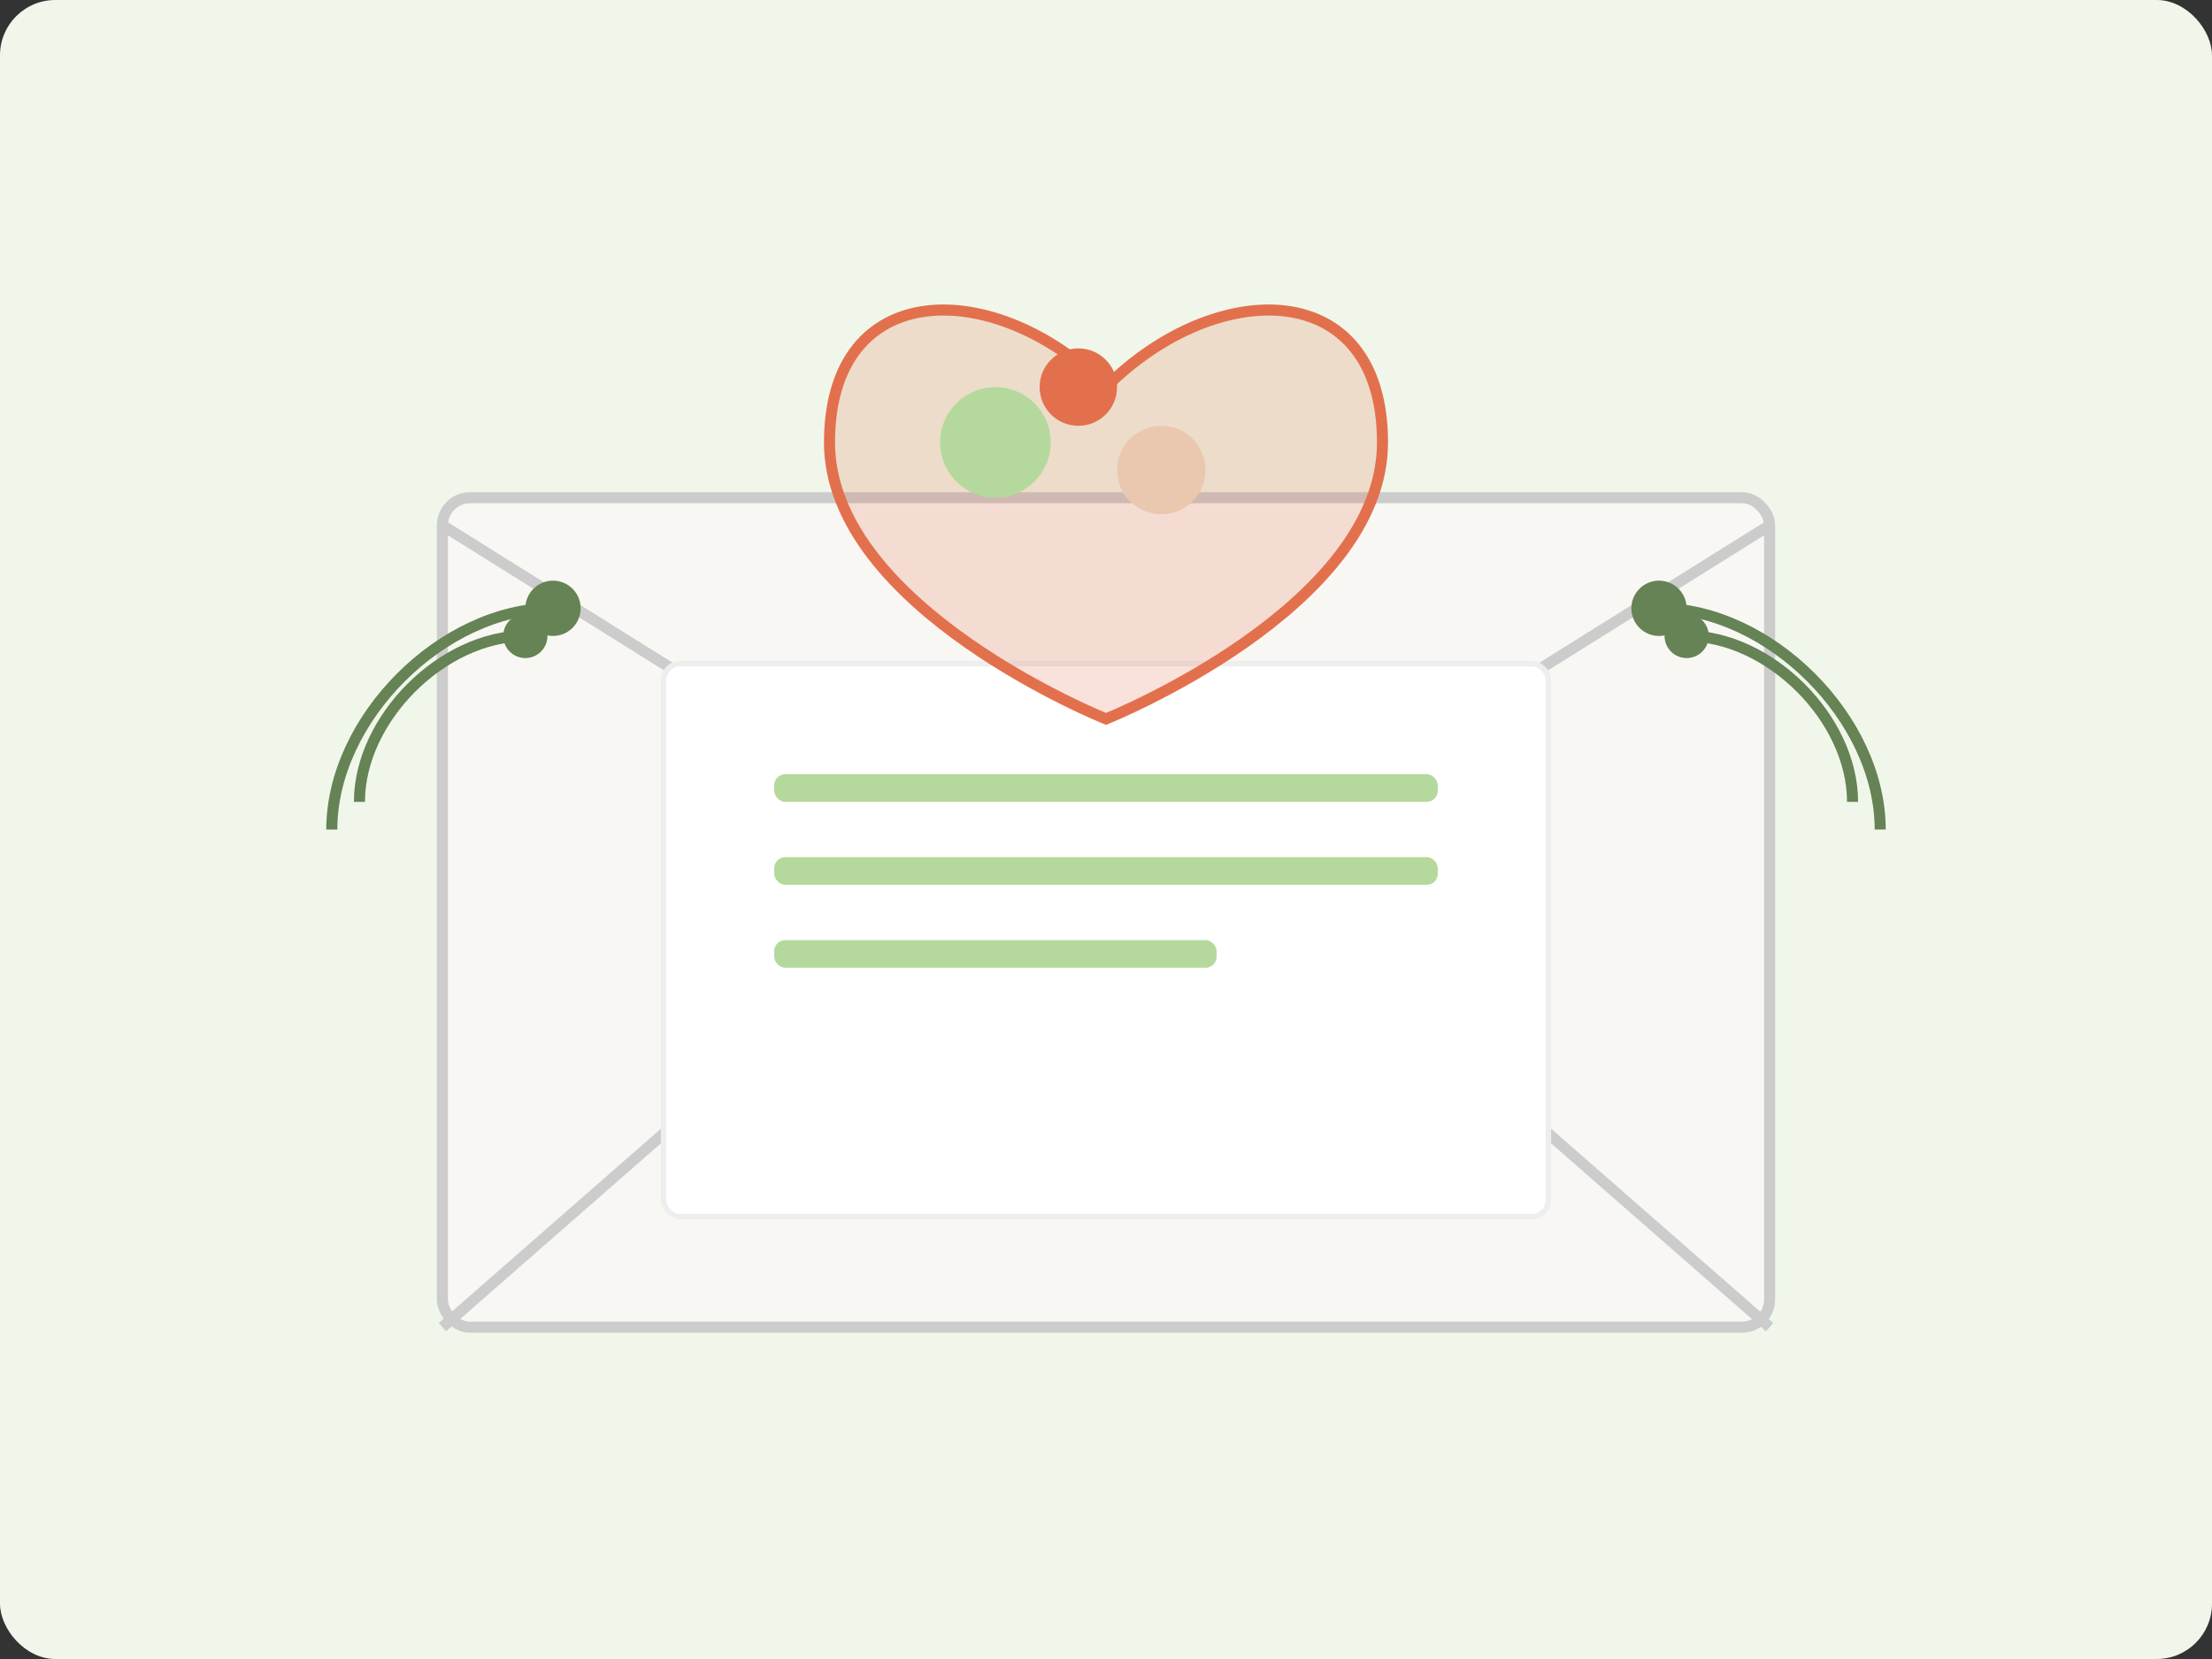 <svg width="400" height="300" viewBox="0 0 400 300" fill="none" xmlns="http://www.w3.org/2000/svg">
  <rect x="0" y="0" width="400" height="300" fill="#333333" stroke="none"/>
  <!-- Background -->
  <rect width="400" height="300" fill="#F0F7EA" rx="10"/>
  
  <!-- Envelope -->
  <rect x="80" y="90" width="240" height="150" rx="5" fill="#F9F7F4" stroke="#CCCCCC" stroke-width="2"/>
  <path d="M80 95 L200 170 L320 95" stroke="#CCCCCC" stroke-width="2" fill="none"/>
  <path d="M80 240 L160 170" stroke="#CCCCCC" stroke-width="2" fill="none"/>
  <path d="M320 240 L240 170" stroke="#CCCCCC" stroke-width="2" fill="none"/>
  
  <!-- Paper inside envelope with text lines -->
  <rect x="120" y="120" width="160" height="100" rx="3" fill="white" stroke="#EEEEEE"/>
  <rect x="140" y="140" width="120" height="5" rx="2" fill="#B5D99C"/>
  <rect x="140" y="155" width="120" height="5" rx="2" fill="#B5D99C"/>
  <rect x="140" y="170" width="80" height="5" rx="2" fill="#B5D99C"/>
  
  <!-- Plants around the envelope -->
  <path d="M60 150 C 60 130 80 110 100 110" stroke="#658354" stroke-width="2" fill="none"/>
  <path d="M65 145 C 65 130 80 115 95 115" stroke="#658354" stroke-width="2" fill="none"/>
  
  <circle cx="100" cy="110" r="5" fill="#658354"/>
  <circle cx="95" cy="115" r="4" fill="#658354"/>
  
  <path d="M340 150 C 340 130 320 110 300 110" stroke="#658354" stroke-width="2" fill="none"/>
  <path d="M335 145 C 335 130 320 115 305 115" stroke="#658354" stroke-width="2" fill="none"/>
  
  <circle cx="300" cy="110" r="5" fill="#658354"/>
  <circle cx="305" cy="115" r="4" fill="#658354"/>
  
  <!-- Heart with healthy food -->
  <path d="M200 70 C 180 50 150 50 150 80 C 150 110 200 130 200 130 C 200 130 250 110 250 80 C 250 50 220 50 200 70" fill="#E3704D" fill-opacity="0.2" stroke="#E3704D" stroke-width="2"/>
  
  <!-- Food icons inside heart -->
  <circle cx="180" cy="80" r="10" fill="#B5D99C"/>
  <circle cx="210" cy="85" r="8" fill="#EAC8AF"/>
  <circle cx="195" cy="70" r="7" fill="#E3704D"/>
</svg>